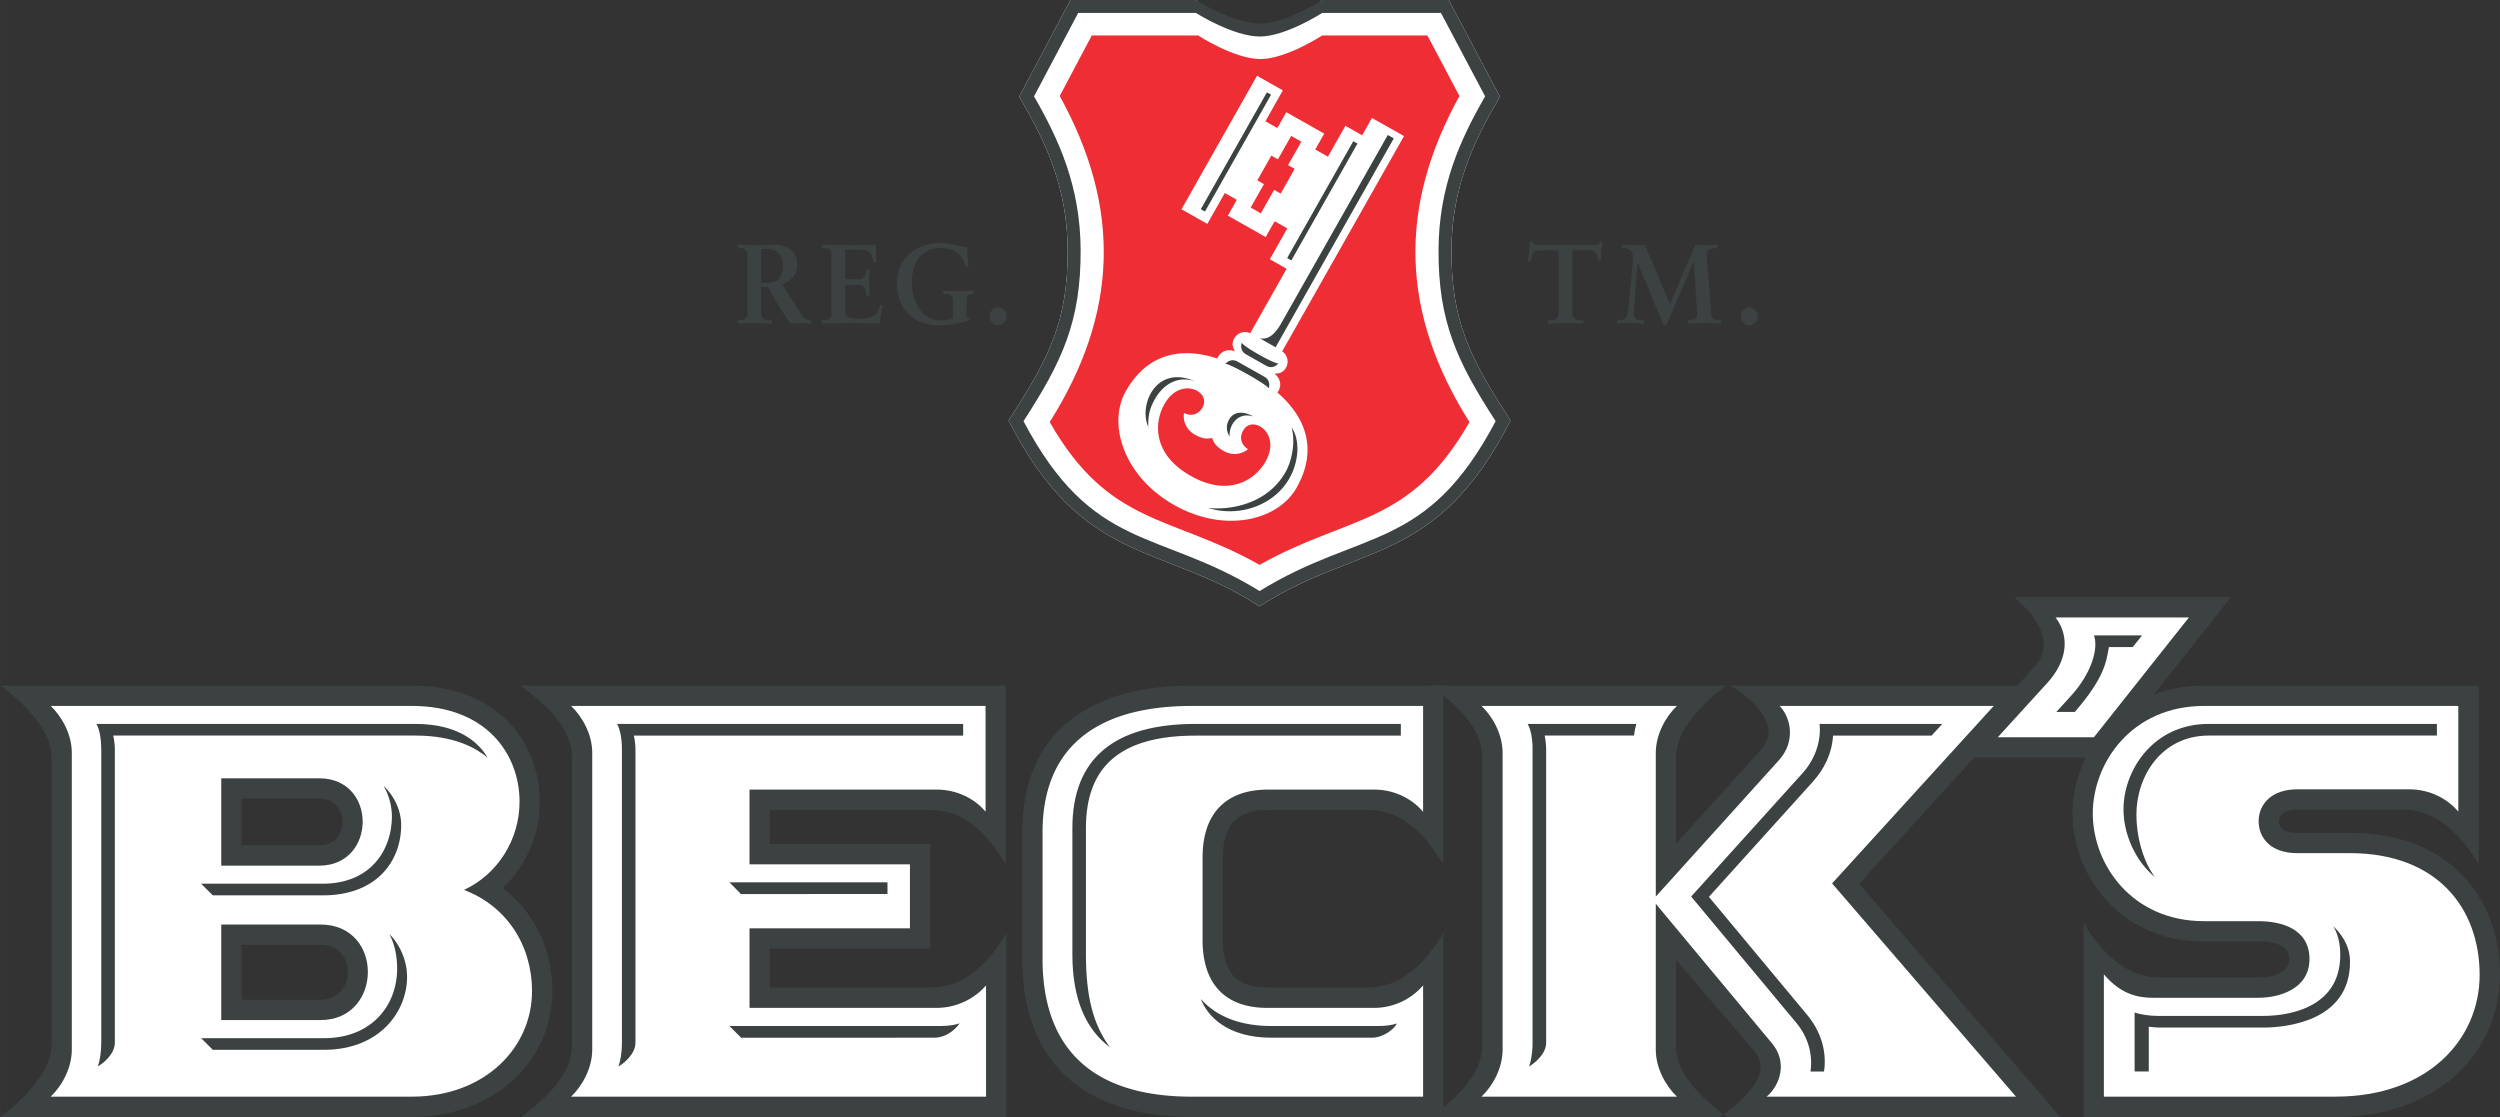 <svg xmlns="http://www.w3.org/2000/svg" height="1117" width="2500" viewBox="0 0 170.079 75.992"><rect x="0" y="0" width="170.079" height="75.992" fill="#333333" stroke="none"/><g clip-rule="evenodd" fill-rule="evenodd"><path d="M106.033 17.038v4.104c0 .607-.204.646-.606.646h-.139v.23c.286 0 .797-.031 1.235-.031.394 0 .905.031 1.189.031v-.23h-.139c-.352 0-.606-.069-.606-.661v-4.089h1.198c.489 0 .525.453.541.738l.218-.085c0-.208 0-.415.015-.622.021-.208.051-.415.081-.623l-.176-.03c-.014.23-.197.238-.394.238h-3.768c-.197 0-.38.007-.438-.223h-.174c0 .223-.016.438-.045.653-.021.224-.059.438-.088.653h.22c.109-.561.131-.699.679-.699zM111.9 16.653c-.22 0-.438.031-.657.031-.299 0-.591-.031-.891-.031v.23h.095c.321 0 .636.146.636.577 0 .307-.029.807-.089 1.352l-.218 2.137c-.066.553-.088.814-.665.837h-.103v.23c.285-.016.577-.031.861-.031.329 0 .664.015.993.031v-.23h-.087c-.204-.008-.358-.016-.469-.084-.094-.069-.151-.192-.151-.438l.248-3.374h.014l1.767 4.242h.176l1.861-4.327h.015l.205 3.243c.007.2.007.284.007.377 0 .337-.248.337-.628.361v.23c.401-.016.803-.031 1.204-.031.352 0 .709.015 1.053.031v-.23c-.438-.016-.622-.046-.65-.431l-.278-3.52c-.015-.168-.043-.399-.036-.599.015-.338.461-.354.68-.354h.064v-.23c-.254 0-.518.031-.772.031-.263 0-.526-.031-.746-.031l-1.73 4.02zM119.59 21.525c0-.322-.278-.614-.585-.614s-.577.292-.577.614c0 .331.271.607.577.607.313.001.585-.276.585-.607zM51.778 16.958c.103-.007.198-.031.416-.031.65 0 1.066.438 1.066 1.122 0 .907-.394 1.199-1.124 1.199h-.358zm-.934 4.412c0 .284-.249.416-.519.416h-.131v.23c.365 0 .708-.03 1.059-.03.416 0 .839.03 1.255.03v-.23h-.131c-.336 0-.599-.023-.599-.615v-1.646h.482c.475.884.957 1.714 1.519 2.49.226 0 .46-.03.686-.03.241 0 .475.03.715.03v-.23c-.357-.047-.504-.139-.708-.461l-1.248-1.967c.577-.239 1.015-.661 1.015-1.353 0-1.091-.818-1.353-1.738-1.353-.387 0-.737.03-1.176.03-.445 0-.898-.03-1.131-.03v.23h.131c.227 0 .519.022.519.584zM55.919 22.015c.417 0 1.285-.03 1.942-.03s1.497.03 1.964.03c.066-.407.153-.814.249-1.222l-.205-.054c-.219.875-.605.937-1.482.937-.467 0-.891 0-.891-.5v-1.791h.876c.504 0 .526.299.569.761l.219-.046a18.29 18.29 0 0 1 0-1.775h-.219c-.043.415-.138.676-.577.676h-.869v-2.014h1.015c.766 0 .854.399.891.899l.219-.061c-.022-.338-.03-.846-.015-1.176-.497 0-1.256.03-1.87.03-.613 0-1.373-.03-1.818-.03v.23h.103c.263 0 .54.038.54.438v4.027c0 .4-.277.438-.54.438h-.103v.233zM65.901 18.134c-.088-.446-.088-1.029-.088-1.314-.292-.008-.54-.077-.825-.146s-.598-.138-1.051-.138c-1.475 0-2.92.93-2.92 2.712 0 1.853 1.234 2.882 2.87 2.882.752 0 1.387-.138 2.037-.33v-.139l-.168-.1v-1.167c0-.27.139-.393.395-.393h.094v-.23c-.328.015-.649.031-.978.031-.365 0-.73-.016-1.095-.031v.23h.095c.27 0 .555.077.555.393v1.252c-.095.092-.46.154-.811.146-1.395 0-1.971-1.353-1.971-2.621 0-1.284.642-2.298 1.949-2.298.854 0 1.475.331 1.694 1.276zM68.482 21.523c0-.323-.277-.615-.583-.615-.307 0-.577.292-.577.615 0 .331.27.607.577.607.312 0 .583-.276.583-.607z" fill="#3c4141"></path><path d="M98.562 0l3.481 6.576c-1.799 3.061-3.275 6.16-3.296 10.424-.024 4.789 1.239 7.363 4.022 11.602-5.056 9.948-10.464 8.337-17.078 12.651-6.615-4.313-12.023-2.703-17.08-12.651 2.783-4.238 4.048-6.813 4.024-11.602-.022-4.265-1.499-7.364-3.297-10.424L72.821 0h8.538s2.532 2.22 4.465 2.159C87.639 2.102 89.953 0 89.953 0z" fill="#fff"></path><path d="M99.287 6.532l-2.179-4.119h-7.156s-2.447 1.597-4.196 1.604c-1.771.007-4.248-1.604-4.248-1.604h-7.233l-2.18 4.119c4.213 7.636 3.979 14.789-.682 22.182 4.053 7.1 8.268 6.316 14.279 9.715 6.01-3.399 10.225-2.615 14.277-9.715-4.659-7.394-4.895-14.546-.682-22.182z" fill="#ee2d34"></path><path d="M87.23 23.902a.848.848 0 0 1 .272 1.09c-.259.457-.62.416-.796.427.397.328.537.812.2 1.289 1.677 1.439 2.898 3.656 1.302 6.477-1.263 2.231-4.89 3.117-8.33 1.172-3.439-1.946-4.549-5.515-3.287-7.746 1.597-2.821 4.125-2.916 6.223-2.22.235-.535.722-.663 1.207-.492-.081-.156-.302-.445-.043-.902a.85.85 0 0 1 1.075-.329l2.478-4.383-1.143-.648 1.187-2.1-.86-.487-.607 1.079-2.578-1.458.61-1.078-.815-.461-1.188 2.101-1.76-.996 5.139-9.084 1.756.996-1.185 2.102.812.46.61-1.078 2.579 1.457-.611 1.08.864.489 1.189-2.101 1.141.645.665-1.179 2.181 1.233z" fill="#fff"></path><path d="M87.84 9.247l.693.391-.904 1.596.449.254-.952 1.684-.448-.255-.901 1.597-.692-.392.903-1.596-.45-.254.951-1.684.449.254zM82.459 29.797c-.218.034-.539.133-1.165-.221-.776-.439-.813-1.22-.74-1.478.432.226.957.152 1.25-.367.255-.451.081-.894-.357-1.142-.509-.288-1.535-.325-2.237.916-.724 1.279-.777 3.416 1.791 4.869 2.569 1.454 4.372.307 5.096-.973.699-1.24.142-2.101-.367-2.389-.438-.248-.908-.169-1.163.281-.294.519-.087 1.007.329 1.261-.183.196-.872.567-1.648.127-.625-.353-.705-.679-.789-.884z" fill="#ee2d34"></path><path d="M92.065 9.608l.285.161-4.498 7.949-.285-.161zM86.19 6.282l.283.161-4.497 7.949-.284-.161zM83.649 29.703c-.233-.379-.241-.792-.035-1.156.385-.68 1.174-.502 1.659-.205-.795-.27-1.264.226-1.421.505a1.569 1.569 0 0 0-.203.856zM94.413 9.184l.409.231-8.041 14.211-1.071-.607c.194.013.772.185 1.448-1.015zM78.117 29.04c-.411-.958-.02-1.943.153-2.249.714-1.263 1.939-1.333 3.001-.861-1.302-.429-2.241.412-2.683 1.192-.302.536-.489.981-.471 1.918zM82.163 34.55c2.15.68 4.521-.176 5.561-2.015.641-1.131.742-2.6.142-3.461.276.932.04 2.25-.402 3.031-1.341 2.374-4.123 2.603-5.301 2.445zM85.458 24.497l-.678-.384c-.435-.246-.34-.649-.308-.792.172.213.771.575 1.191.813.419.236 1.037.563 1.307.602-.107.101-.401.39-.835.144zM85.108 25.117l-.906-.513c-.434-.245-.731.043-.836.144.271.038 1.118.494 1.537.73.419.238 1.246.729 1.417.941.032-.143.125-.546-.308-.792z" fill="#3c4141"></path><path d="M101.036 6.556L98.031.88h-8.079s-2.445 1.578-4.195 1.604C83.932 2.512 81.361.88 81.361.88h-8.01l-3.004 5.676c1.719 2.984 3.148 6.15 3.17 10.44.024 4.867-1.252 7.597-3.887 11.658 4.728 8.945 9.144 7.291 16.062 11.557 6.917-4.267 11.333-2.612 16.06-11.557-2.635-4.061-3.91-6.791-3.886-11.658.021-4.29 1.45-7.456 3.17-10.44zM98.562 0l3.481 6.576c-1.799 3.061-3.275 6.16-3.296 10.424-.024 4.789 1.239 7.363 4.022 11.602-5.056 9.948-10.464 8.337-17.078 12.651-6.615-4.313-12.023-2.703-17.08-12.651 2.783-4.238 4.048-6.813 4.024-11.602-.022-4.265-1.499-7.364-3.297-10.424L72.821 0h8.538s2.572 1.631 4.397 1.604C87.506 1.577 89.952 0 89.952 0zM21.724 57.507c2.074 0 2.141-3.174 0-3.174h-5.288v3.174zm.082 10.506c2.432 0 2.507-3.73 0-3.73h-5.37v3.73zM3.5 51.47c0-2.15-2.736-4.318-3.5-4.828h28.017c5.861 0 8.712 3.924 8.712 7.906 0 2.596-1.217 4.615-2.515 5.869 1.637 1.266 3.364 3.551 3.364 7.02 0 4.727-3.956 8.555-9.561 8.555H0c.426-.244 3.5-2.672 3.5-4.85z" fill="#3c4141"></path><path d="M21.806 69.397h-6.754v-6.5h6.754c4.331 0 4.255 6.5 0 6.5zm-.082-10.505h-6.672V52.95h6.672c3.965 0 3.897 5.942 0 5.942zM4.884 51.21v20.191c0 1.275-.674 2.475-1.436 3.207h24.569c4.952 0 8.176-3.316 8.176-7.172 0-3.18-1.763-5.807-4.628-6.893 2.289-1.059 3.78-3.416 3.78-5.996 0-3.246-2.259-6.521-7.328-6.521H3.449c.76.731 1.435 1.926 1.435 3.184z" fill="#fff"></path><path d="M38.906 51.47c0-2.141-2.216-3.885-3.485-4.828h33.013V58.8c-.922-1.439-2.419-3.699-5.134-3.699H52.375v2.316h10.912v7.121H52.375v2.646h10.913c2.589 0 4.172-2.041 5.177-3.689v12.496h-33.02c1.291-.967 3.46-2.699 3.46-4.85V51.47z" fill="#3c4141"></path><path d="M40.29 51.21v20.191c0 1.277-.679 2.473-1.438 3.207h28.229v-7.57c-.731.861-1.958 1.531-3.36 1.531h-12.73v-5.414h10.913v-4.354H50.991v-5.084h12.741c1.374 0 2.601.631 3.318 1.506v-7.197H38.854c.758.731 1.436 1.926 1.436 3.184z" fill="#fff"></path><path d="M98.2 46.642v12.166c-.979-1.525-2.481-3.707-5.135-3.707h-6.807c-2.04 0-3.062.943-3.062 3.24v5.605c0 2.309.99 3.238 3.032 3.238h6.837c2.549 0 4.174-2.125 5.135-3.707v12.514H81.091c-7.493 0-11.548-3.838-11.548-10.764v-8.604c0-7.146 4.994-9.982 11.548-9.982H98.2z" fill="#3c4141"></path><path d="M96.816 48.026H81.091c-6.126 0-10.165 2.516-10.165 8.598v8.604c0 6.08 3.351 9.381 10.165 9.381h15.726V67.04a4.413 4.413 0 0 1-3.319 1.529h-7.269c-2.86 0-4.416-1.605-4.416-4.623v-5.605c0-3.023 1.606-4.623 4.446-4.623h7.238c1.374 0 2.594.637 3.319 1.516z" fill="#fff"></path><path d="M100.832 51.491c0-2.197-2.198-3.875-3.528-4.85h20.101c-.321.27-3.382 2.504-3.382 4.85v5.908l5.781-6.398c1.879-2.08-2.067-4.359-2.067-4.359h21.03l-12.283 13.484 13.684 15.865h-23.153c.974-.713 3.809-2.777 2.359-4.461l-5.351-6.219v5.83c0 2.08 2.035 3.781 3.46 4.85h-20.15c1.315-.975 3.499-2.67 3.499-4.85z" fill="#3c4141"></path><path d="M102.225 51.231v20.17c0 1.279-.671 2.473-1.437 3.207h13.296c-.76-.734-1.438-1.93-1.438-3.207v-9.914l7.916 9.506c1.046 1.256.564 2.822-.376 3.615h16.967L124.641 60.1l10.998-12.074h-14.57c.825.854 1.058 2.469-.03 3.674l-8.393 9.297v-9.766c0-1.275.676-2.475 1.437-3.205h-13.292c.765.731 1.434 1.93 1.434 3.205z" fill="#fff"></path><path d="M138.268 45.517c2.166-2.166-.938-4.604-1.243-4.895h14.756l-8.657 10.92h-10.345z" fill="#3c4141"></path><path d="M139.292 46.45l-3.38 3.707h6.542l6.462-8.15h-9.071c1.029 1.359.729 3.033-.553 4.443z" fill="#fff"></path><path d="M168.629 46.642v12.156c-.756-1.246-2.387-3.711-5.136-3.711h-7.233c-1.062 0-1.217.498-1.217.787 0 .295.139.787 1.217.787h3.601c6.788 0 10.218 4.439 10.218 9.664 0 5.252-4.241 9.666-11.195 9.666h-17.136V62.769c.369.641 2.177 3.729 5.14 3.729h6.773c1.339 0 2.075-.531 2.075-1.246 0-.732-.566-1.195-2.077-1.195h-3.708c-5.832 0-8.959-4.635-8.959-8.707s3.127-8.707 8.959-8.707h18.678z" fill="#3c4141"></path><path d="M167.244 48.026H149.95c-4.946 0-7.574 3.887-7.574 7.322s2.628 7.322 7.574 7.322h3.708c1.488 0 3.46.484 3.46 2.58 0 2.068-2.122 2.631-3.458 2.631h-7.21c-1.46 0-2.416-.559-3.32-1.588v8.314h15.753c6.306 0 9.811-3.908 9.811-8.283 0-4.502-2.851-8.283-8.833-8.283h-3.601c-1.711 0-2.6-.98-2.6-2.168 0-1.189.917-2.172 2.6-2.172h7.665c1.377 0 2.595.645 3.319 1.518z" fill="#fff"></path><g fill="#3c4141"><path d="M7.812 70.944V50.919c0-.229-.052-.652-.109-.877h20.55c2.754 0 4.178.898 4.919 1.502-.451-.773-1.692-2.295-4.919-2.295H6.559c.233.398.33 1.109.33 1.756v19.939c0 .645-.102 1.246-.23 1.596.342-.172 1.153-.83 1.153-1.596z"></path><path d="M26.661 55.505c0 2.426-1.53 4.615-4.704 4.615h-8.274l.793.793h7.481c3.732 0 5.335-2.393 5.335-4.775 0-1.42-.903-2.41-1.197-2.674a4.21 4.21 0 0 1 .566 2.041zM27.017 65.899c0 2.465-1.698 4.73-4.977 4.73h-8.356l.793.791h7.563c3.816 0 5.653-2.631 5.653-4.951 0-1.439-.787-2.543-1.201-2.912.299.563.525 1.344.525 2.342zM60.377 60.823v-.795H49.626l.783.795z"></path><path d="M65.524 49.249H41.979c.205.352.33 1.01.33 1.67v20.025c0 .717-.104 1.238-.235 1.607.336-.176 1.157-.84 1.157-1.607V50.919c0-.219-.053-.656-.111-.875h22.405v-.795zM63.55 70.597c.919 0 1.563-.701 1.731-.979-.268.102-.733.184-1.311.184H49.626l.794.795zM73.878 64.942v-8.607c0-4.172 2.322-6.293 7.47-6.289h13.953v-.797H81.348c-5.571 0-8.392 2.367-8.392 7.086v8.607c0 3.092.958 5.125 2.553 6.305-1.143-1.539-1.631-3.465-1.631-6.305zM86.485 70.597h6.84c.806 0 1.529-.594 1.709-.967-.333.102-.678.172-1.275.172h-7.273c-1.934 0-3.66-.549-4.787-1.838.407 1.117 1.756 2.633 4.786 2.633zM105.188 70.944V50.94c0-.246-.049-.654-.103-.898h6.079c.039-.326.081-.482.158-.793h-7.392c.224.391.333 1.02.333 1.691v20.004c0 .729-.115 1.266-.235 1.613.466-.283 1.16-.902 1.16-1.613zM143.473 44.022h1.621l.634-.793h-3.269c.312.893-.16 2.572-1.576 4.123l-.987 1.082h1.258c2.012-2.33 2.132-3.371 2.319-4.412zM145.345 55.403c0-2.59 1.706-5.361 4.919-5.361h15.523v-.793h-15.523c-3.81 0-5.799 3.189-5.799 5.811 0 1.748.864 3.58 2.13 4.598-.724-.958-1.25-2.575-1.25-4.255zM159.212 64.966c0 3.809-3.909 4.148-5.235 4.148h-7.213c-.54 0-1.231-.113-1.543-.229v4.01h.964v-3.047c.173.021.492.059.665.059h7.127c1.405 0 5.9-.357 5.9-4.467 0-1.189-.674-1.975-1.134-2.422.293.493.469 1.118.469 1.948zM122.917 69.011l-6.657-7.996 7.065-7.826c.795-.881 1.309-1.939 1.38-3.146h6.706l.725-.793h-8.351c.115.979-.186 2.275-1.155 3.352l-7.577 8.393 7.145 8.58c.799.957 1.143 2.131.973 3.322h.922c.221-1.5-.316-2.873-1.176-3.886z"></path></g></g></svg>